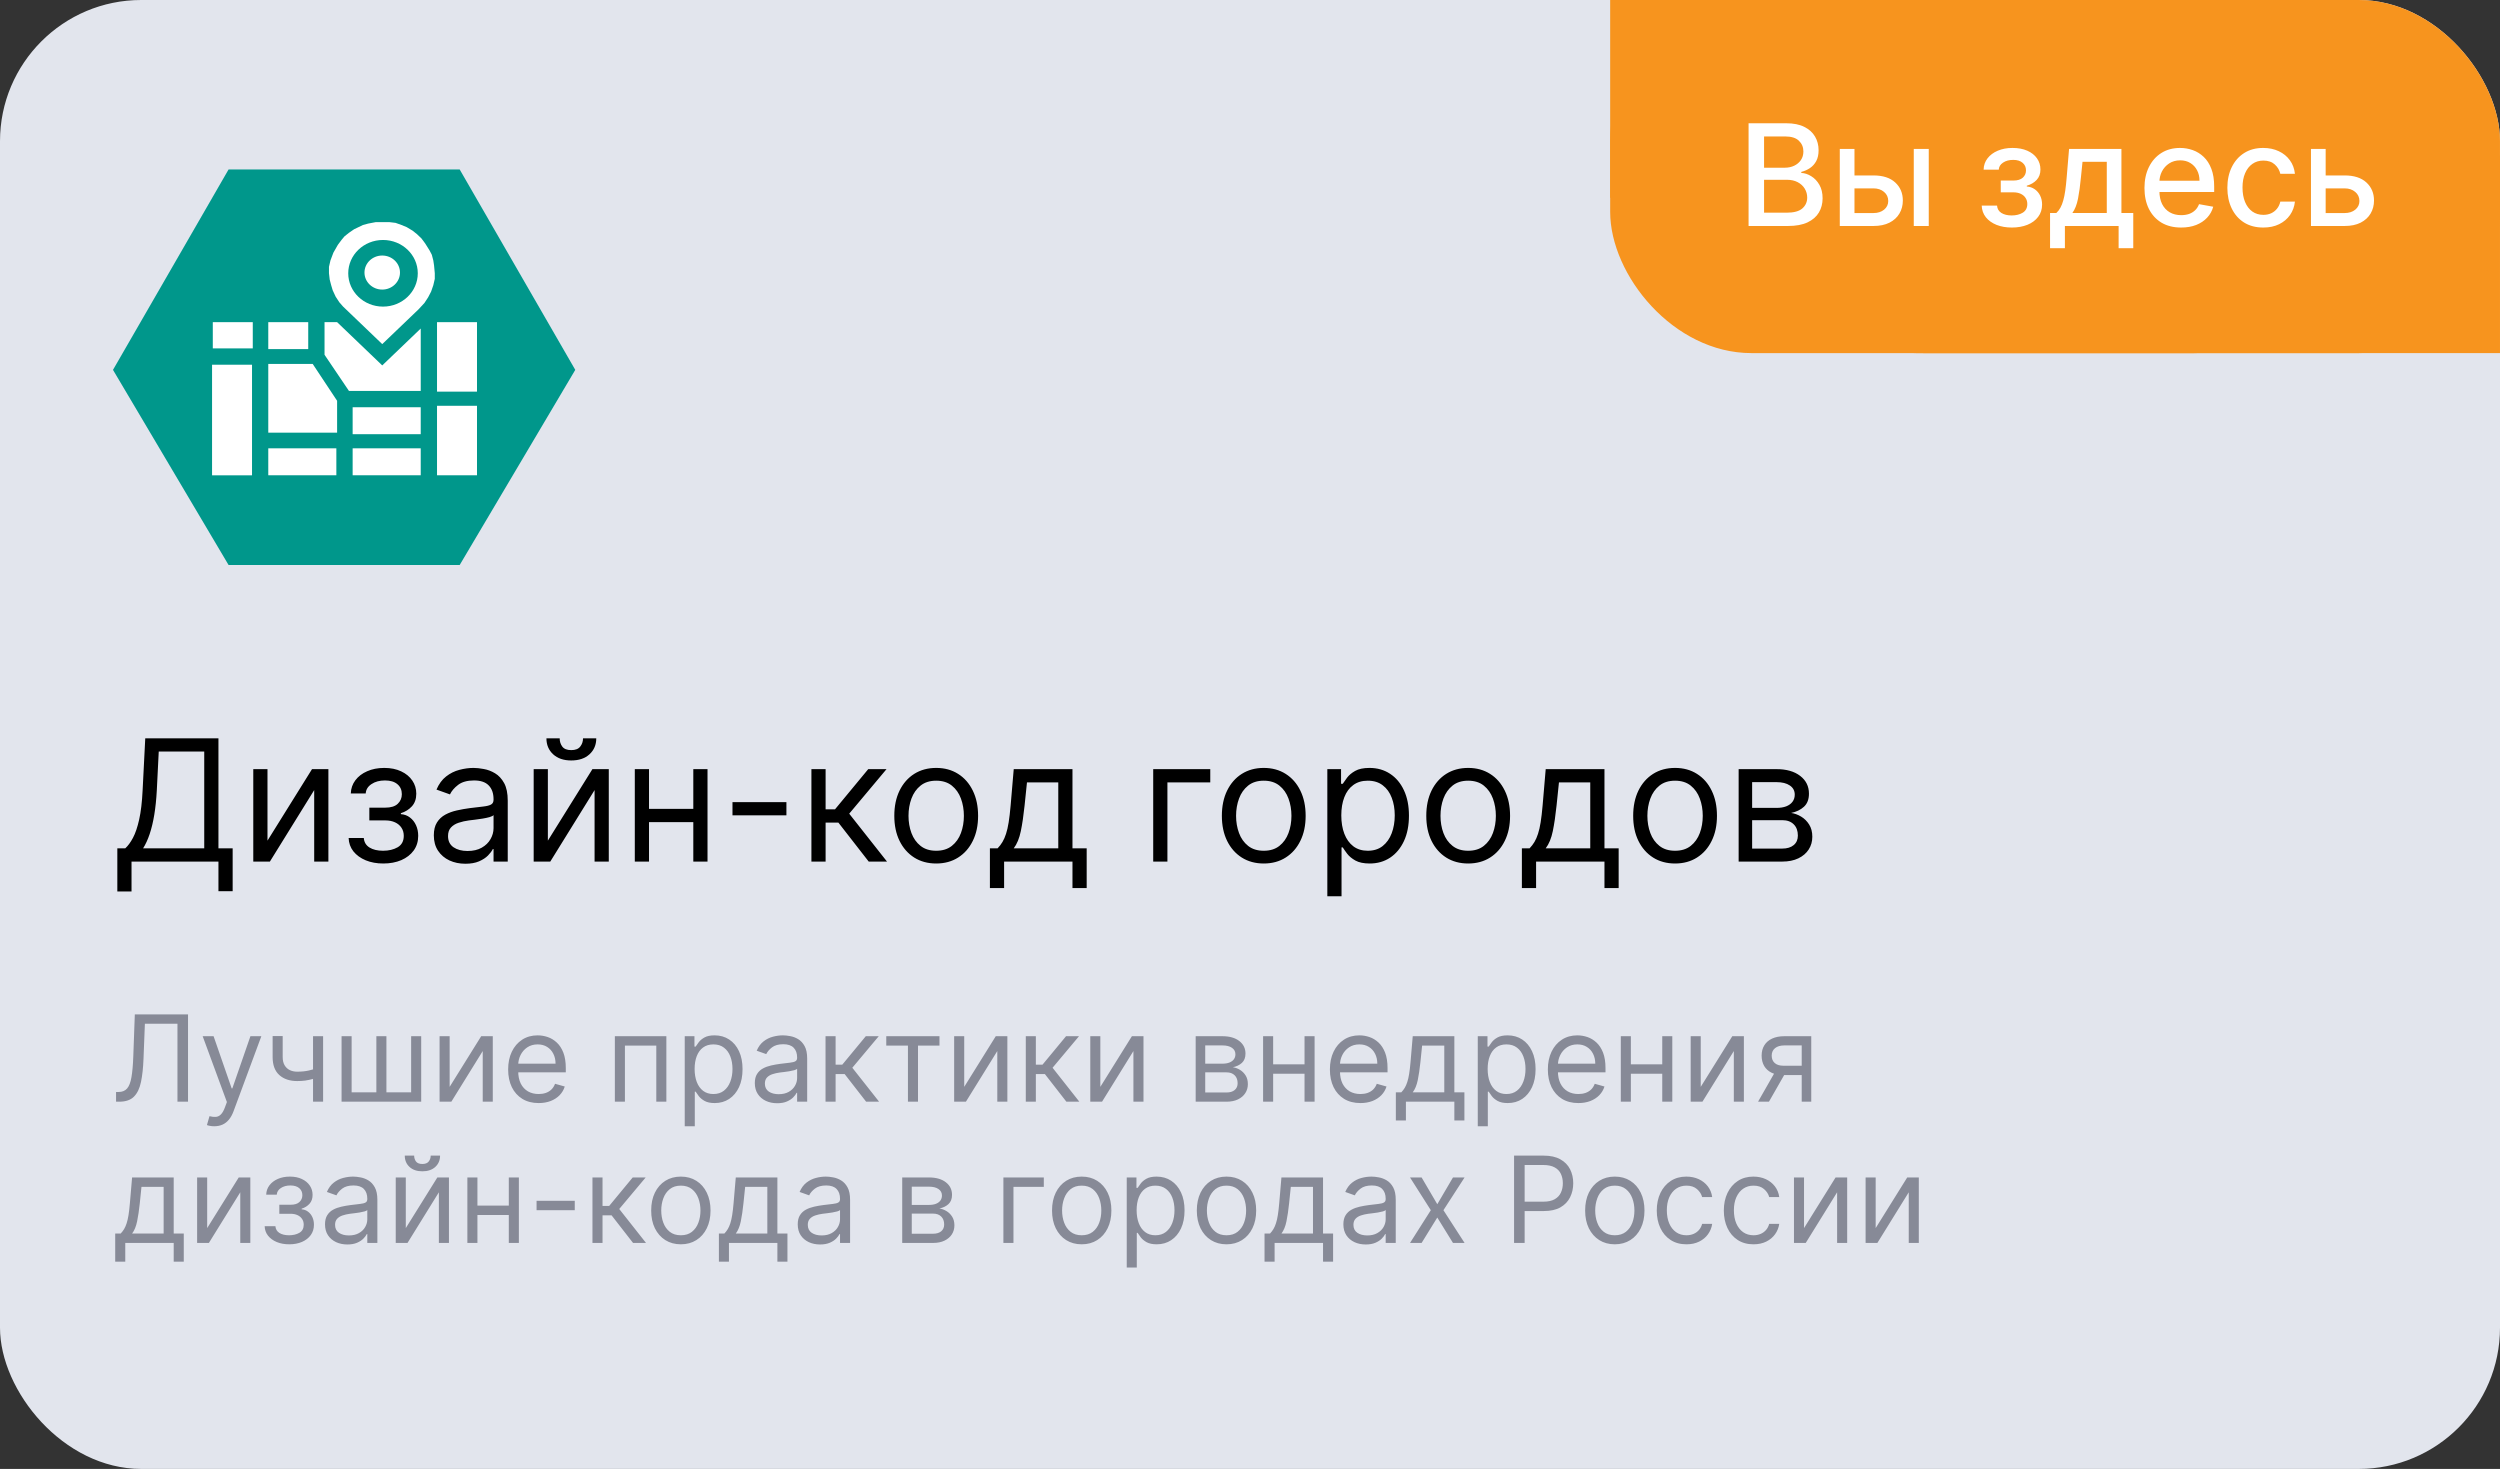 <?xml version="1.0" encoding="UTF-8"?> <svg xmlns="http://www.w3.org/2000/svg" width="177" height="104" viewBox="0 0 177 104" fill="none"><rect x="0" y="0" width="177" height="104" fill="#333333" stroke="none"/><rect width="177" height="104" rx="10" fill="#E2E5ED"></rect><rect x="114" width="51.333" height="25" rx="10" fill="#F7941E"></rect><rect x="136.166" y="11" width="40.833" height="14" fill="#F7941E"></rect><rect x="114" width="40.833" height="14" fill="#F7941E"></rect><rect x="125.666" width="51.333" height="25" rx="10" fill="#F7941E"></rect><path d="M123.799 16V8.727H126.462C126.978 8.727 127.406 8.812 127.744 8.983C128.083 9.151 128.336 9.38 128.504 9.668C128.672 9.955 128.756 10.278 128.756 10.638C128.756 10.941 128.701 11.197 128.589 11.405C128.478 11.611 128.329 11.777 128.142 11.902C127.957 12.025 127.754 12.115 127.531 12.172V12.243C127.773 12.255 128.008 12.333 128.238 12.477C128.47 12.619 128.662 12.822 128.813 13.085C128.965 13.347 129.04 13.667 129.04 14.043C129.04 14.415 128.953 14.749 128.778 15.045C128.605 15.338 128.337 15.572 127.975 15.744C127.613 15.915 127.15 16 126.587 16H123.799ZM124.896 15.059H126.48C127.006 15.059 127.382 14.957 127.609 14.754C127.837 14.55 127.95 14.296 127.95 13.99C127.95 13.76 127.892 13.55 127.776 13.358C127.66 13.166 127.495 13.014 127.279 12.9C127.066 12.786 126.813 12.729 126.519 12.729H124.896V15.059ZM124.896 11.874H126.366C126.613 11.874 126.834 11.826 127.031 11.732C127.229 11.637 127.387 11.504 127.503 11.334C127.621 11.161 127.68 10.957 127.68 10.723C127.68 10.422 127.575 10.17 127.364 9.967C127.154 9.763 126.83 9.661 126.395 9.661H124.896V11.874ZM131.056 12.421H132.64C133.307 12.421 133.821 12.586 134.181 12.918C134.541 13.249 134.721 13.676 134.721 14.2C134.721 14.54 134.64 14.847 134.479 15.119C134.318 15.392 134.083 15.607 133.772 15.766C133.462 15.922 133.085 16 132.64 16H130.257V10.546H131.297V15.084H132.64C132.945 15.084 133.196 15.005 133.392 14.846C133.589 14.685 133.687 14.48 133.687 14.232C133.687 13.969 133.589 13.755 133.392 13.589C133.196 13.421 132.945 13.337 132.64 13.337H131.056V12.421ZM135.495 16V10.546H136.556V16H135.495ZM140.305 14.558H141.391C141.406 14.781 141.506 14.952 141.693 15.073C141.883 15.194 142.128 15.254 142.428 15.254C142.734 15.254 142.994 15.189 143.21 15.059C143.425 14.926 143.533 14.722 143.533 14.445C143.533 14.279 143.491 14.134 143.408 14.011C143.328 13.886 143.213 13.789 143.064 13.72C142.917 13.652 142.743 13.617 142.542 13.617H141.654V12.783H142.542C142.843 12.783 143.067 12.714 143.217 12.577C143.366 12.439 143.44 12.268 143.44 12.062C143.44 11.839 143.36 11.661 143.199 11.526C143.04 11.388 142.819 11.32 142.535 11.32C142.246 11.32 142.006 11.385 141.814 11.515C141.622 11.643 141.522 11.809 141.512 12.012H140.44C140.447 11.707 140.539 11.439 140.717 11.21C140.897 10.977 141.138 10.798 141.441 10.67C141.746 10.54 142.093 10.474 142.482 10.474C142.886 10.474 143.237 10.54 143.533 10.67C143.829 10.8 144.057 10.98 144.218 11.21C144.381 11.439 144.463 11.703 144.463 12.001C144.463 12.302 144.373 12.548 144.193 12.74C144.016 12.93 143.784 13.066 143.497 13.148V13.205C143.708 13.22 143.895 13.283 144.058 13.397C144.222 13.511 144.349 13.661 144.442 13.848C144.534 14.035 144.58 14.247 144.58 14.484C144.58 14.818 144.488 15.106 144.303 15.35C144.121 15.594 143.868 15.782 143.543 15.915C143.221 16.045 142.853 16.11 142.439 16.11C142.036 16.11 141.675 16.047 141.356 15.922C141.039 15.794 140.786 15.614 140.599 15.382C140.415 15.15 140.317 14.876 140.305 14.558ZM145.144 17.573V15.08H145.588C145.702 14.976 145.797 14.852 145.876 14.707C145.956 14.563 146.023 14.391 146.078 14.193C146.135 13.994 146.182 13.762 146.22 13.496C146.258 13.229 146.291 12.924 146.319 12.58L146.49 10.546H150.197V15.08H151.035V17.573H149.998V16H146.195V17.573H145.144ZM146.724 15.08H149.16V11.454H147.442L147.328 12.58C147.273 13.153 147.205 13.65 147.122 14.072C147.039 14.491 146.907 14.827 146.724 15.08ZM154.424 16.11C153.887 16.11 153.424 15.995 153.036 15.766C152.65 15.534 152.351 15.208 152.141 14.789C151.932 14.368 151.828 13.874 151.828 13.308C151.828 12.749 151.932 12.257 152.141 11.831C152.351 11.405 152.645 11.072 153.021 10.833C153.4 10.594 153.843 10.474 154.349 10.474C154.657 10.474 154.955 10.525 155.244 10.627C155.533 10.729 155.792 10.889 156.022 11.107C156.252 11.324 156.433 11.607 156.565 11.955C156.698 12.301 156.764 12.721 156.764 13.216V13.592H152.428V12.797H155.724C155.724 12.518 155.667 12.27 155.553 12.055C155.44 11.837 155.28 11.665 155.074 11.54C154.87 11.414 154.631 11.352 154.357 11.352C154.058 11.352 153.798 11.425 153.575 11.572C153.355 11.716 153.185 11.905 153.064 12.14C152.946 12.372 152.886 12.624 152.886 12.896V13.518C152.886 13.882 152.95 14.193 153.078 14.448C153.208 14.704 153.389 14.899 153.621 15.034C153.853 15.167 154.125 15.233 154.435 15.233C154.636 15.233 154.819 15.204 154.985 15.148C155.151 15.088 155.294 15.001 155.415 14.885C155.536 14.769 155.628 14.626 155.692 14.455L156.697 14.636C156.616 14.932 156.472 15.191 156.263 15.414C156.058 15.634 155.798 15.806 155.486 15.929C155.176 16.05 154.822 16.11 154.424 16.11ZM160.24 16.11C159.712 16.11 159.257 15.991 158.876 15.751C158.497 15.51 158.206 15.177 158.003 14.754C157.799 14.33 157.697 13.845 157.697 13.298C157.697 12.744 157.801 12.255 158.01 11.831C158.218 11.405 158.512 11.072 158.89 10.833C159.269 10.594 159.715 10.474 160.229 10.474C160.644 10.474 161.013 10.551 161.337 10.705C161.662 10.857 161.923 11.07 162.122 11.345C162.323 11.619 162.443 11.94 162.481 12.307H161.447C161.39 12.051 161.26 11.831 161.057 11.646C160.855 11.462 160.586 11.369 160.247 11.369C159.951 11.369 159.692 11.447 159.469 11.604C159.249 11.758 159.077 11.978 158.954 12.264C158.831 12.548 158.77 12.884 158.77 13.273C158.77 13.671 158.83 14.014 158.951 14.303C159.072 14.591 159.242 14.815 159.462 14.974C159.685 15.132 159.946 15.212 160.247 15.212C160.448 15.212 160.631 15.175 160.794 15.102C160.96 15.026 161.098 14.918 161.209 14.778C161.323 14.639 161.402 14.471 161.447 14.274H162.481C162.443 14.627 162.328 14.942 162.136 15.219C161.944 15.496 161.688 15.713 161.366 15.872C161.046 16.031 160.671 16.11 160.24 16.11ZM164.415 12.421H165.999C166.667 12.421 167.18 12.586 167.54 12.918C167.9 13.249 168.08 13.676 168.08 14.2C168.08 14.54 167.999 14.847 167.838 15.119C167.677 15.392 167.442 15.607 167.132 15.766C166.822 15.922 166.444 16 165.999 16H163.616V10.546H164.657V15.084H165.999C166.304 15.084 166.555 15.005 166.752 14.846C166.948 14.685 167.047 14.48 167.047 14.232C167.047 13.969 166.948 13.755 166.752 13.589C166.555 13.421 166.304 13.337 165.999 13.337H164.415V12.421Z" fill="white"></path><path d="M8 26.187L16.182 40H32.547L40.729 26.187L32.547 12H16.182L8 26.187Z" fill="#00978B"></path><path d="M17.896 22.809H15.066V24.666H17.896V22.809Z" fill="white"></path><path d="M17.843 25.822H15.014V33.653H17.843V25.822Z" fill="white"></path><path d="M23.814 31.741H18.994V33.649H23.814V31.741Z" fill="white"></path><path d="M29.787 31.741H24.967V33.649H29.787V31.741Z" fill="white"></path><path d="M29.787 28.833H24.967V30.741H29.787V28.833Z" fill="white"></path><path d="M33.771 22.809H30.941V27.728H33.771V22.809Z" fill="white"></path><path d="M33.771 28.73H30.941V33.65H33.771V28.73Z" fill="white"></path><path d="M21.823 22.809H18.994V24.716H21.823V22.809Z" fill="white"></path><path d="M18.994 25.765V30.635H23.867V28.376L22.138 25.765H18.994Z" fill="white"></path><path d="M27.063 25.871L23.867 22.809H22.977V25.118L24.706 27.678H29.788V23.26L27.063 25.871Z" fill="white"></path><path d="M24.287 21.702L27.063 24.363L29.631 21.903L30.05 21.451L30.312 21.05L30.521 20.648L30.678 20.196L30.783 19.744V19.343L30.731 18.791L30.678 18.439L30.573 18.038L30.416 17.736L30.102 17.235L29.84 16.883L29.526 16.582L29.211 16.331L28.792 16.08L28.425 15.929L28.006 15.779L27.587 15.729H27.063H26.592L26.068 15.829L25.701 15.929L25.072 16.23L24.706 16.482L24.391 16.733L24.182 16.983L23.92 17.335L23.605 17.887L23.396 18.439L23.291 18.891V19.343L23.343 19.795L23.448 20.196L23.553 20.548L23.762 21L24.024 21.401L24.287 21.702Z" fill="white"></path><ellipse cx="27.117" cy="19.349" rx="2.462" ry="2.359" fill="#00978B"></ellipse><ellipse cx="27.062" cy="19.297" rx="1.257" ry="1.205" fill="white"></ellipse><path d="M8.307 63.114V60.062H8.869C9.062 59.886 9.244 59.638 9.415 59.317C9.588 58.993 9.734 58.561 9.854 58.021C9.976 57.479 10.057 56.79 10.097 55.955L10.284 52.273H15.466V60.062H16.472V63.097H15.466V61H9.312V63.114H8.307ZM10.131 60.062H14.46V53.21H11.239L11.102 55.955C11.068 56.591 11.008 57.168 10.923 57.685C10.838 58.199 10.729 58.655 10.595 59.053C10.462 59.447 10.307 59.784 10.131 60.062ZM18.938 59.517L22.091 54.455H23.25V61H22.245V55.938L19.108 61H17.932V54.455H18.938V59.517ZM24.683 59.33H25.757C25.78 59.625 25.913 59.849 26.158 60.003C26.405 60.156 26.726 60.233 27.121 60.233C27.524 60.233 27.869 60.151 28.156 59.986C28.443 59.818 28.587 59.548 28.587 59.176C28.587 58.957 28.533 58.767 28.425 58.605C28.317 58.44 28.165 58.312 27.969 58.222C27.773 58.131 27.541 58.085 27.274 58.085H26.149V57.182H27.274C27.675 57.182 27.97 57.091 28.16 56.909C28.354 56.727 28.45 56.5 28.45 56.227C28.45 55.935 28.347 55.7 28.139 55.524C27.932 55.345 27.638 55.256 27.257 55.256C26.874 55.256 26.554 55.342 26.298 55.516C26.043 55.686 25.908 55.906 25.893 56.176H24.837C24.848 55.824 24.956 55.513 25.16 55.243C25.365 54.97 25.643 54.757 25.996 54.604C26.348 54.447 26.751 54.369 27.206 54.369C27.666 54.369 28.065 54.45 28.403 54.612C28.744 54.771 29.007 54.989 29.192 55.264C29.379 55.537 29.473 55.847 29.473 56.193C29.473 56.562 29.369 56.861 29.162 57.088C28.954 57.315 28.695 57.477 28.382 57.574V57.642C28.629 57.659 28.844 57.739 29.026 57.881C29.21 58.02 29.354 58.203 29.456 58.43C29.558 58.655 29.609 58.903 29.609 59.176C29.609 59.574 29.503 59.92 29.29 60.216C29.077 60.508 28.784 60.736 28.412 60.898C28.04 61.057 27.615 61.136 27.138 61.136C26.675 61.136 26.26 61.061 25.893 60.91C25.527 60.757 25.236 60.545 25.02 60.276C24.807 60.003 24.695 59.688 24.683 59.33ZM32.948 61.153C32.533 61.153 32.157 61.075 31.819 60.919C31.481 60.76 31.212 60.531 31.014 60.233C30.815 59.932 30.715 59.568 30.715 59.142C30.715 58.767 30.789 58.463 30.937 58.23C31.084 57.994 31.282 57.81 31.529 57.676C31.776 57.543 32.049 57.443 32.347 57.378C32.648 57.31 32.951 57.256 33.255 57.216C33.653 57.165 33.975 57.126 34.222 57.101C34.472 57.072 34.654 57.026 34.768 56.96C34.884 56.895 34.943 56.781 34.943 56.619V56.585C34.943 56.165 34.827 55.838 34.597 55.605C34.37 55.372 34.025 55.256 33.562 55.256C33.082 55.256 32.705 55.361 32.432 55.571C32.16 55.781 31.968 56.006 31.857 56.244L30.903 55.903C31.073 55.506 31.3 55.196 31.584 54.974C31.871 54.75 32.184 54.594 32.522 54.506C32.863 54.415 33.198 54.369 33.528 54.369C33.738 54.369 33.979 54.395 34.252 54.446C34.528 54.494 34.793 54.595 35.049 54.749C35.307 54.902 35.522 55.133 35.693 55.443C35.863 55.753 35.948 56.168 35.948 56.688V61H34.943V60.114H34.891C34.823 60.256 34.709 60.408 34.55 60.57C34.391 60.731 34.18 60.869 33.916 60.983C33.651 61.097 33.329 61.153 32.948 61.153ZM33.102 60.25C33.499 60.25 33.834 60.172 34.107 60.016C34.383 59.859 34.59 59.658 34.729 59.41C34.871 59.163 34.943 58.903 34.943 58.631V57.71C34.9 57.761 34.806 57.808 34.661 57.851C34.519 57.891 34.354 57.926 34.167 57.957C33.982 57.986 33.802 58.011 33.626 58.034C33.452 58.054 33.312 58.071 33.204 58.085C32.943 58.119 32.698 58.175 32.471 58.251C32.246 58.325 32.065 58.438 31.925 58.588C31.789 58.736 31.721 58.938 31.721 59.193C31.721 59.543 31.85 59.807 32.109 59.986C32.37 60.162 32.701 60.25 33.102 60.25ZM38.789 59.517L41.943 54.455H43.102V61H42.096V55.938L38.96 61H37.784V54.455H38.789V59.517ZM41.278 52.273H42.216C42.216 52.733 42.056 53.109 41.738 53.402C41.42 53.695 40.988 53.841 40.443 53.841C39.906 53.841 39.478 53.695 39.16 53.402C38.845 53.109 38.687 52.733 38.687 52.273H39.625C39.625 52.494 39.686 52.689 39.808 52.856C39.933 53.024 40.145 53.108 40.443 53.108C40.741 53.108 40.954 53.024 41.082 52.856C41.213 52.689 41.278 52.494 41.278 52.273ZM49.325 57.267V58.205H45.711V57.267H49.325ZM45.95 54.455V61H44.944V54.455H45.95ZM50.092 54.455V61H49.086V54.455H50.092ZM55.678 56.79V57.727H51.86V56.79H55.678ZM57.448 61V54.455H58.453V57.301H59.118L61.471 54.455H62.766L60.124 57.608L62.8 61H61.505L59.357 58.239H58.453V61H57.448ZM66.283 61.136C65.692 61.136 65.173 60.996 64.727 60.715C64.284 60.433 63.938 60.04 63.688 59.534C63.44 59.028 63.317 58.438 63.317 57.761C63.317 57.08 63.44 56.484 63.688 55.976C63.938 55.467 64.284 55.072 64.727 54.791C65.173 54.51 65.692 54.369 66.283 54.369C66.874 54.369 67.391 54.51 67.834 54.791C68.28 55.072 68.626 55.467 68.874 55.976C69.124 56.484 69.249 57.08 69.249 57.761C69.249 58.438 69.124 59.028 68.874 59.534C68.626 60.04 68.28 60.433 67.834 60.715C67.391 60.996 66.874 61.136 66.283 61.136ZM66.283 60.233C66.731 60.233 67.101 60.118 67.391 59.888C67.68 59.658 67.895 59.355 68.034 58.98C68.173 58.605 68.243 58.199 68.243 57.761C68.243 57.324 68.173 56.916 68.034 56.538C67.895 56.16 67.68 55.855 67.391 55.622C67.101 55.389 66.731 55.273 66.283 55.273C65.834 55.273 65.465 55.389 65.175 55.622C64.885 55.855 64.671 56.16 64.531 56.538C64.392 56.916 64.322 57.324 64.322 57.761C64.322 58.199 64.392 58.605 64.531 58.98C64.671 59.355 64.885 59.658 65.175 59.888C65.465 60.118 65.834 60.233 66.283 60.233ZM70.085 62.875V60.062H70.63C70.764 59.923 70.879 59.773 70.975 59.611C71.072 59.449 71.156 59.257 71.227 59.035C71.301 58.811 71.363 58.538 71.414 58.217C71.466 57.894 71.511 57.503 71.551 57.045L71.772 54.455H75.931V60.062H76.937V62.875H75.931V61H71.091V62.875H70.085ZM71.772 60.062H74.926V55.392H72.71L72.539 57.045C72.468 57.73 72.38 58.328 72.275 58.84C72.17 59.351 72.002 59.758 71.772 60.062ZM85.687 54.455V55.392H82.653V61H81.647V54.455H85.687ZM89.474 61.136C88.883 61.136 88.365 60.996 87.919 60.715C87.475 60.433 87.129 60.04 86.879 59.534C86.632 59.028 86.508 58.438 86.508 57.761C86.508 57.08 86.632 56.484 86.879 55.976C87.129 55.467 87.475 55.072 87.919 54.791C88.365 54.51 88.883 54.369 89.474 54.369C90.065 54.369 90.582 54.51 91.025 54.791C91.471 55.072 91.818 55.467 92.065 55.976C92.315 56.484 92.44 57.08 92.44 57.761C92.44 58.438 92.315 59.028 92.065 59.534C91.818 60.04 91.471 60.433 91.025 60.715C90.582 60.996 90.065 61.136 89.474 61.136ZM89.474 60.233C89.923 60.233 90.292 60.118 90.582 59.888C90.872 59.658 91.086 59.355 91.225 58.98C91.365 58.605 91.434 58.199 91.434 57.761C91.434 57.324 91.365 56.916 91.225 56.538C91.086 56.16 90.872 55.855 90.582 55.622C90.292 55.389 89.923 55.273 89.474 55.273C89.025 55.273 88.656 55.389 88.366 55.622C88.076 55.855 87.862 56.16 87.723 56.538C87.584 56.916 87.514 57.324 87.514 57.761C87.514 58.199 87.584 58.605 87.723 58.98C87.862 59.355 88.076 59.658 88.366 59.888C88.656 60.118 89.025 60.233 89.474 60.233ZM93.975 63.455V54.455H94.947V55.494H95.066C95.14 55.381 95.242 55.236 95.373 55.06C95.506 54.881 95.697 54.722 95.944 54.582C96.194 54.44 96.532 54.369 96.958 54.369C97.509 54.369 97.995 54.507 98.415 54.783C98.836 55.058 99.164 55.449 99.4 55.955C99.636 56.46 99.754 57.057 99.754 57.744C99.754 58.438 99.636 59.038 99.4 59.547C99.164 60.053 98.837 60.445 98.42 60.723C98.002 60.999 97.521 61.136 96.975 61.136C96.555 61.136 96.218 61.067 95.965 60.928C95.712 60.785 95.518 60.625 95.381 60.446C95.245 60.264 95.14 60.114 95.066 59.994H94.981V63.455H93.975ZM94.964 57.727C94.964 58.222 95.036 58.658 95.181 59.035C95.326 59.41 95.538 59.705 95.816 59.918C96.094 60.128 96.435 60.233 96.839 60.233C97.259 60.233 97.61 60.122 97.891 59.901C98.175 59.676 98.388 59.375 98.531 58.997C98.675 58.617 98.748 58.193 98.748 57.727C98.748 57.267 98.677 56.852 98.535 56.483C98.396 56.111 98.184 55.817 97.9 55.601C97.619 55.382 97.265 55.273 96.839 55.273C96.43 55.273 96.086 55.376 95.808 55.584C95.529 55.788 95.319 56.075 95.177 56.445C95.035 56.811 94.964 57.239 94.964 57.727ZM103.947 61.136C103.356 61.136 102.837 60.996 102.391 60.715C101.948 60.433 101.602 60.04 101.352 59.534C101.104 59.028 100.981 58.438 100.981 57.761C100.981 57.08 101.104 56.484 101.352 55.976C101.602 55.467 101.948 55.072 102.391 54.791C102.837 54.51 103.356 54.369 103.947 54.369C104.538 54.369 105.055 54.51 105.498 54.791C105.944 55.072 106.29 55.467 106.538 55.976C106.788 56.484 106.913 57.08 106.913 57.761C106.913 58.438 106.788 59.028 106.538 59.534C106.29 60.04 105.944 60.433 105.498 60.715C105.055 60.996 104.538 61.136 103.947 61.136ZM103.947 60.233C104.396 60.233 104.765 60.118 105.055 59.888C105.344 59.658 105.559 59.355 105.698 58.98C105.837 58.605 105.907 58.199 105.907 57.761C105.907 57.324 105.837 56.916 105.698 56.538C105.559 56.16 105.344 55.855 105.055 55.622C104.765 55.389 104.396 55.273 103.947 55.273C103.498 55.273 103.129 55.389 102.839 55.622C102.549 55.855 102.335 56.16 102.195 56.538C102.056 56.916 101.987 57.324 101.987 57.761C101.987 58.199 102.056 58.605 102.195 58.98C102.335 59.355 102.549 59.658 102.839 59.888C103.129 60.118 103.498 60.233 103.947 60.233ZM107.749 62.875V60.062H108.294C108.428 59.923 108.543 59.773 108.64 59.611C108.736 59.449 108.82 59.257 108.891 59.035C108.965 58.811 109.027 58.538 109.078 58.217C109.13 57.894 109.175 57.503 109.215 57.045L109.436 54.455H113.596V60.062H114.601V62.875H113.596V61H108.755V62.875H107.749ZM109.436 60.062H112.59V55.392H110.374L110.203 57.045C110.132 57.73 110.044 58.328 109.939 58.84C109.834 59.351 109.667 59.758 109.436 60.062ZM118.595 61.136C118.004 61.136 117.486 60.996 117.04 60.715C116.597 60.433 116.25 60.04 116 59.534C115.753 59.028 115.629 58.438 115.629 57.761C115.629 57.08 115.753 56.484 116 55.976C116.25 55.467 116.597 55.072 117.04 54.791C117.486 54.51 118.004 54.369 118.595 54.369C119.186 54.369 119.703 54.51 120.146 54.791C120.592 55.072 120.939 55.467 121.186 55.976C121.436 56.484 121.561 57.08 121.561 57.761C121.561 58.438 121.436 59.028 121.186 59.534C120.939 60.04 120.592 60.433 120.146 60.715C119.703 60.996 119.186 61.136 118.595 61.136ZM118.595 60.233C119.044 60.233 119.413 60.118 119.703 59.888C119.993 59.658 120.207 59.355 120.347 58.98C120.486 58.605 120.555 58.199 120.555 57.761C120.555 57.324 120.486 56.916 120.347 56.538C120.207 56.16 119.993 55.855 119.703 55.622C119.413 55.389 119.044 55.273 118.595 55.273C118.146 55.273 117.777 55.389 117.487 55.622C117.197 55.855 116.983 56.16 116.844 56.538C116.705 56.916 116.635 57.324 116.635 57.761C116.635 58.199 116.705 58.605 116.844 58.98C116.983 59.355 117.197 59.658 117.487 59.888C117.777 60.118 118.146 60.233 118.595 60.233ZM123.096 61V54.455H125.772C126.477 54.455 127.037 54.614 127.451 54.932C127.866 55.25 128.074 55.67 128.074 56.193C128.074 56.591 127.956 56.899 127.72 57.118C127.484 57.334 127.181 57.48 126.812 57.557C127.054 57.591 127.288 57.676 127.515 57.812C127.745 57.949 127.936 58.136 128.086 58.375C128.237 58.611 128.312 58.901 128.312 59.244C128.312 59.58 128.227 59.879 128.056 60.144C127.886 60.408 127.642 60.617 127.324 60.77C127.005 60.923 126.625 61 126.181 61H123.096ZM124.051 60.08H126.181C126.528 60.08 126.799 59.997 126.995 59.832C127.191 59.668 127.289 59.443 127.289 59.159C127.289 58.821 127.191 58.555 126.995 58.362C126.799 58.166 126.528 58.068 126.181 58.068H124.051V60.08ZM124.051 57.199H125.772C126.042 57.199 126.274 57.162 126.467 57.088C126.66 57.011 126.808 56.903 126.91 56.764C127.015 56.622 127.068 56.455 127.068 56.261C127.068 55.986 126.953 55.77 126.723 55.614C126.493 55.455 126.176 55.375 125.772 55.375H124.051V57.199Z" fill="black"></path><path d="M8.217 78V77.312H8.398C8.656 77.312 8.856 77.229 8.999 77.064C9.142 76.899 9.245 76.633 9.307 76.264C9.371 75.896 9.415 75.408 9.437 74.8L9.545 71.818H13.312V78H12.564V72.482H10.258L10.161 74.945C10.137 75.593 10.078 76.145 9.983 76.599C9.889 77.054 9.723 77.401 9.485 77.641C9.248 77.88 8.902 78 8.447 78H8.217ZM15.17 79.739C15.05 79.739 14.942 79.729 14.847 79.709C14.753 79.69 14.687 79.672 14.651 79.654L14.832 79.026C15.005 79.07 15.158 79.087 15.291 79.075C15.424 79.062 15.542 79.003 15.644 78.897C15.749 78.792 15.845 78.622 15.931 78.386L16.064 78.024L14.349 73.364H15.122L16.402 77.058H16.45L17.73 73.364H18.503L16.535 78.676C16.446 78.916 16.337 79.114 16.206 79.271C16.075 79.43 15.923 79.547 15.75 79.624C15.579 79.7 15.386 79.739 15.17 79.739ZM22.876 73.364V78H22.163V73.364H22.876ZM22.598 75.573V76.237C22.437 76.298 22.277 76.351 22.118 76.397C21.959 76.442 21.792 76.477 21.617 76.503C21.442 76.527 21.25 76.539 21.041 76.539C20.515 76.539 20.094 76.397 19.776 76.114C19.46 75.83 19.302 75.404 19.302 74.837V73.352H20.014V74.837C20.014 75.074 20.059 75.269 20.15 75.422C20.241 75.575 20.363 75.689 20.518 75.763C20.673 75.838 20.847 75.875 21.041 75.875C21.342 75.875 21.615 75.848 21.858 75.793C22.104 75.737 22.351 75.664 22.598 75.573ZM24.183 73.364H24.895V77.336H26.646V73.364H27.358V77.336H29.109V73.364H29.821V78H24.183V73.364ZM31.835 76.95L34.068 73.364H34.889V78H34.177V74.414L31.955 78H31.122V73.364H31.835V76.95ZM38.138 78.097C37.691 78.097 37.306 77.998 36.982 77.801C36.66 77.602 36.411 77.324 36.236 76.968C36.063 76.609 35.977 76.193 35.977 75.718C35.977 75.243 36.063 74.825 36.236 74.462C36.411 74.098 36.655 73.814 36.967 73.611C37.281 73.406 37.647 73.303 38.065 73.303C38.307 73.303 38.545 73.344 38.781 73.424C39.016 73.504 39.231 73.635 39.424 73.816C39.617 73.996 39.771 74.233 39.886 74.529C40 74.825 40.058 75.189 40.058 75.621V75.923H36.484V75.308H39.333C39.333 75.046 39.281 74.812 39.176 74.607C39.074 74.402 38.927 74.24 38.736 74.121C38.546 74.002 38.323 73.943 38.065 73.943C37.782 73.943 37.536 74.014 37.329 74.154C37.124 74.293 36.966 74.474 36.855 74.698C36.744 74.921 36.689 75.161 36.689 75.416V75.827C36.689 76.177 36.749 76.474 36.87 76.717C36.993 76.959 37.163 77.143 37.38 77.269C37.598 77.394 37.85 77.457 38.138 77.457C38.325 77.457 38.494 77.43 38.645 77.378C38.798 77.324 38.93 77.243 39.04 77.137C39.151 77.028 39.237 76.893 39.297 76.732L39.985 76.925C39.913 77.159 39.791 77.364 39.62 77.541C39.449 77.716 39.238 77.853 38.986 77.952C38.734 78.048 38.452 78.097 38.138 78.097ZM43.532 78V73.364H47.178V78H46.466V74.028H44.244V78H43.532ZM48.479 79.739V73.364H49.167V74.1H49.252C49.304 74.02 49.377 73.917 49.469 73.792C49.564 73.665 49.699 73.553 49.874 73.454C50.051 73.354 50.29 73.303 50.592 73.303C50.983 73.303 51.327 73.401 51.624 73.596C51.922 73.791 52.155 74.068 52.322 74.426C52.489 74.784 52.572 75.207 52.572 75.694C52.572 76.185 52.489 76.611 52.322 76.971C52.155 77.329 51.923 77.607 51.627 77.804C51.332 77.999 50.99 78.097 50.604 78.097C50.306 78.097 50.068 78.047 49.889 77.949C49.71 77.848 49.572 77.734 49.475 77.608C49.379 77.479 49.304 77.372 49.252 77.288H49.191V79.739H48.479ZM49.179 75.682C49.179 76.032 49.231 76.341 49.333 76.609C49.436 76.874 49.586 77.082 49.783 77.233C49.98 77.382 50.222 77.457 50.508 77.457C50.805 77.457 51.054 77.378 51.253 77.221C51.454 77.062 51.605 76.849 51.706 76.581C51.809 76.312 51.86 76.012 51.86 75.682C51.86 75.356 51.809 75.062 51.709 74.8C51.61 74.537 51.46 74.329 51.259 74.176C51.06 74.021 50.809 73.943 50.508 73.943C50.218 73.943 49.974 74.017 49.777 74.163C49.58 74.308 49.431 74.512 49.33 74.773C49.23 75.033 49.179 75.336 49.179 75.682ZM55.023 78.109C54.729 78.109 54.463 78.053 54.223 77.943C53.984 77.83 53.794 77.668 53.653 77.457C53.512 77.243 53.441 76.986 53.441 76.684C53.441 76.418 53.494 76.203 53.599 76.038C53.703 75.871 53.843 75.74 54.018 75.646C54.193 75.551 54.386 75.481 54.598 75.434C54.811 75.386 55.025 75.348 55.24 75.32C55.522 75.283 55.751 75.256 55.926 75.238C56.103 75.218 56.232 75.185 56.312 75.138C56.395 75.092 56.436 75.012 56.436 74.897V74.873C56.436 74.575 56.354 74.344 56.191 74.179C56.03 74.014 55.786 73.931 55.458 73.931C55.118 73.931 54.851 74.006 54.658 74.154C54.465 74.303 54.329 74.462 54.25 74.631L53.574 74.39C53.695 74.108 53.856 73.889 54.057 73.732C54.261 73.573 54.482 73.462 54.721 73.4C54.963 73.335 55.2 73.303 55.434 73.303C55.583 73.303 55.754 73.321 55.947 73.358C56.142 73.392 56.33 73.463 56.511 73.572C56.694 73.681 56.846 73.845 56.967 74.064C57.088 74.283 57.148 74.577 57.148 74.945V78H56.436V77.372H56.4C56.351 77.473 56.271 77.58 56.158 77.695C56.045 77.81 55.895 77.907 55.708 77.988C55.521 78.068 55.293 78.109 55.023 78.109ZM55.132 77.469C55.414 77.469 55.651 77.413 55.844 77.303C56.039 77.192 56.186 77.049 56.285 76.874C56.386 76.699 56.436 76.515 56.436 76.322V75.67C56.406 75.706 56.339 75.739 56.237 75.769C56.136 75.797 56.019 75.823 55.886 75.845C55.756 75.865 55.628 75.883 55.503 75.899C55.38 75.913 55.281 75.925 55.204 75.935C55.019 75.96 54.846 75.999 54.685 76.053C54.526 76.105 54.397 76.185 54.299 76.291C54.202 76.396 54.154 76.539 54.154 76.72C54.154 76.968 54.245 77.155 54.428 77.282C54.614 77.406 54.848 77.469 55.132 77.469ZM58.448 78V73.364H59.161V75.38H59.632L61.298 73.364H62.215L60.344 75.597L62.24 78H61.322L59.801 76.044H59.161V78H58.448ZM62.748 74.028V73.364H66.515V74.028H64.994V78H64.282V74.028H62.748ZM68.267 76.95L70.5 73.364H71.321V78H70.609V74.414L68.387 78H67.554V73.364H68.267V76.95ZM72.626 78V73.364H73.338V75.38H73.809L75.475 73.364H76.393L74.522 75.597L76.417 78H75.5L73.978 76.044H73.338V78H72.626ZM77.904 76.95L80.138 73.364H80.959V78H80.246V74.414L78.025 78H77.192V73.364H77.904V76.95ZM84.654 78V73.364H86.549C87.049 73.364 87.445 73.476 87.739 73.702C88.033 73.927 88.18 74.225 88.18 74.595C88.18 74.877 88.096 75.095 87.929 75.25C87.762 75.403 87.548 75.507 87.286 75.561C87.457 75.585 87.623 75.646 87.784 75.742C87.947 75.839 88.082 75.972 88.189 76.141C88.295 76.308 88.349 76.513 88.349 76.756C88.349 76.994 88.288 77.206 88.167 77.393C88.047 77.58 87.874 77.728 87.648 77.837C87.423 77.946 87.153 78 86.839 78H84.654ZM85.33 77.348H86.839C87.085 77.348 87.277 77.29 87.416 77.173C87.555 77.056 87.624 76.897 87.624 76.696C87.624 76.457 87.555 76.268 87.416 76.132C87.277 75.993 87.085 75.923 86.839 75.923H85.33V77.348ZM85.33 75.308H86.549C86.741 75.308 86.905 75.281 87.041 75.229C87.178 75.175 87.283 75.098 87.356 75C87.43 74.899 87.467 74.78 87.467 74.644C87.467 74.448 87.386 74.295 87.223 74.185C87.06 74.072 86.835 74.016 86.549 74.016H85.33V75.308ZM92.53 75.356V76.02H89.97V75.356H92.53ZM90.139 73.364V78H89.427V73.364H90.139ZM93.073 73.364V78H92.361V73.364H93.073ZM96.318 78.097C95.871 78.097 95.486 77.998 95.162 77.801C94.84 77.602 94.591 77.324 94.416 76.968C94.243 76.609 94.157 76.193 94.157 75.718C94.157 75.243 94.243 74.825 94.416 74.462C94.591 74.098 94.835 73.814 95.147 73.611C95.461 73.406 95.827 73.303 96.246 73.303C96.487 73.303 96.725 73.344 96.961 73.424C97.196 73.504 97.411 73.635 97.604 73.816C97.797 73.996 97.951 74.233 98.066 74.529C98.18 74.825 98.238 75.189 98.238 75.621V75.923H94.664V75.308H97.513C97.513 75.046 97.461 74.812 97.356 74.607C97.254 74.402 97.107 74.24 96.916 74.121C96.727 74.002 96.503 73.943 96.246 73.943C95.962 73.943 95.716 74.014 95.509 74.154C95.304 74.293 95.146 74.474 95.035 74.698C94.924 74.921 94.869 75.161 94.869 75.416V75.827C94.869 76.177 94.93 76.474 95.05 76.717C95.173 76.959 95.343 77.143 95.56 77.269C95.778 77.394 96.03 77.457 96.318 77.457C96.505 77.457 96.674 77.43 96.825 77.378C96.978 77.324 97.11 77.243 97.221 77.137C97.331 77.028 97.417 76.893 97.477 76.732L98.165 76.925C98.093 77.159 97.971 77.364 97.8 77.541C97.629 77.716 97.418 77.853 97.166 77.952C96.915 78.048 96.632 78.097 96.318 78.097ZM98.826 79.328V77.336H99.213C99.307 77.237 99.389 77.131 99.457 77.016C99.526 76.901 99.585 76.765 99.635 76.609C99.688 76.45 99.732 76.256 99.768 76.029C99.804 75.799 99.837 75.523 99.865 75.199L100.022 73.364H102.968V77.336H103.68V79.328H102.968V78H99.539V79.328H98.826ZM100.022 77.336H102.255V74.028H100.686L100.565 75.199C100.515 75.684 100.452 76.107 100.378 76.47C100.303 76.832 100.185 77.121 100.022 77.336ZM104.626 79.739V73.364H105.314V74.1H105.398C105.451 74.02 105.523 73.917 105.616 73.792C105.71 73.665 105.845 73.553 106.02 73.454C106.197 73.354 106.437 73.303 106.739 73.303C107.129 73.303 107.473 73.401 107.771 73.596C108.069 73.791 108.301 74.068 108.468 74.426C108.635 74.784 108.719 75.207 108.719 75.694C108.719 76.185 108.635 76.611 108.468 76.971C108.301 77.329 108.07 77.607 107.774 77.804C107.478 77.999 107.137 78.097 106.751 78.097C106.453 78.097 106.214 78.047 106.035 77.949C105.856 77.848 105.718 77.734 105.622 77.608C105.525 77.479 105.451 77.372 105.398 77.288H105.338V79.739H104.626ZM105.326 75.682C105.326 76.032 105.377 76.341 105.48 76.609C105.582 76.874 105.732 77.082 105.93 77.233C106.127 77.382 106.368 77.457 106.654 77.457C106.952 77.457 107.2 77.378 107.4 77.221C107.601 77.062 107.752 76.849 107.852 76.581C107.955 76.312 108.006 76.012 108.006 75.682C108.006 75.356 107.956 75.062 107.855 74.8C107.757 74.537 107.607 74.329 107.406 74.176C107.206 74.021 106.956 73.943 106.654 73.943C106.364 73.943 106.121 74.017 105.924 74.163C105.726 74.308 105.577 74.512 105.477 74.773C105.376 75.033 105.326 75.336 105.326 75.682ZM111.749 78.097C111.302 78.097 110.917 77.998 110.593 77.801C110.271 77.602 110.023 77.324 109.848 76.968C109.675 76.609 109.588 76.193 109.588 75.718C109.588 75.243 109.675 74.825 109.848 74.462C110.023 74.098 110.266 73.814 110.578 73.611C110.892 73.406 111.258 73.303 111.677 73.303C111.918 73.303 112.157 73.344 112.392 73.424C112.628 73.504 112.842 73.635 113.035 73.816C113.228 73.996 113.382 74.233 113.497 74.529C113.612 74.825 113.669 75.189 113.669 75.621V75.923H110.095V75.308H112.945C112.945 75.046 112.892 74.812 112.788 74.607C112.685 74.402 112.538 74.24 112.347 74.121C112.158 74.002 111.934 73.943 111.677 73.943C111.393 73.943 111.148 74.014 110.94 74.154C110.735 74.293 110.577 74.474 110.466 74.698C110.356 74.921 110.3 75.161 110.3 75.416V75.827C110.3 76.177 110.361 76.474 110.481 76.717C110.604 76.959 110.774 77.143 110.992 77.269C111.209 77.394 111.461 77.457 111.749 77.457C111.936 77.457 112.105 77.43 112.256 77.378C112.409 77.324 112.541 77.243 112.652 77.137C112.762 77.028 112.848 76.893 112.908 76.732L113.597 76.925C113.524 77.159 113.402 77.364 113.231 77.541C113.06 77.716 112.849 77.853 112.597 77.952C112.346 78.048 112.063 78.097 111.749 78.097ZM117.856 75.356V76.02H115.296V75.356H117.856ZM115.465 73.364V78H114.753V73.364H115.465ZM118.399 73.364V78H117.687V73.364H118.399ZM120.412 76.95L122.646 73.364H123.467V78H122.755V74.414L120.533 78H119.7V73.364H120.412V76.95ZM127.561 78V74.016H126.329C126.051 74.016 125.833 74.08 125.674 74.209C125.515 74.338 125.436 74.515 125.436 74.74C125.436 74.961 125.507 75.135 125.65 75.262C125.795 75.389 125.993 75.452 126.245 75.452H127.742V76.117H126.245C125.931 76.117 125.66 76.061 125.433 75.951C125.205 75.84 125.03 75.682 124.907 75.477C124.785 75.269 124.723 75.024 124.723 74.74C124.723 74.454 124.788 74.209 124.917 74.004C125.045 73.798 125.229 73.64 125.469 73.53C125.71 73.419 125.997 73.364 126.329 73.364H128.237V78H127.561ZM124.47 78L125.786 75.694H126.559L125.242 78H124.47ZM8.157 89.328V87.336H8.543C8.638 87.237 8.719 87.131 8.788 87.016C8.856 86.901 8.916 86.765 8.966 86.609C9.018 86.45 9.062 86.256 9.099 86.029C9.135 85.799 9.167 85.523 9.195 85.199L9.352 83.364H12.298V87.336H13.011V89.328H12.298V88H8.869V89.328H8.157ZM9.352 87.336H11.586V84.028H10.016L9.896 85.199C9.845 85.684 9.783 86.107 9.708 86.47C9.634 86.832 9.515 87.121 9.352 87.336ZM14.668 86.95L16.902 83.364H17.723V88H17.011V84.414L14.789 88H13.956V83.364H14.668V86.95ZM18.738 86.817H19.499C19.515 87.026 19.61 87.185 19.783 87.294C19.958 87.402 20.185 87.457 20.465 87.457C20.75 87.457 20.995 87.398 21.198 87.282C21.401 87.163 21.503 86.972 21.503 86.708C21.503 86.553 21.465 86.418 21.388 86.304C21.312 86.187 21.204 86.096 21.065 86.032C20.927 85.968 20.763 85.935 20.573 85.935H19.776V85.296H20.573C20.857 85.296 21.066 85.231 21.201 85.102C21.338 84.974 21.407 84.812 21.407 84.619C21.407 84.412 21.333 84.246 21.186 84.121C21.039 83.995 20.831 83.931 20.561 83.931C20.29 83.931 20.063 83.993 19.882 84.115C19.701 84.236 19.605 84.392 19.595 84.583H18.847C18.855 84.334 18.931 84.113 19.076 83.922C19.221 83.729 19.418 83.578 19.668 83.469C19.917 83.359 20.203 83.303 20.525 83.303C20.851 83.303 21.134 83.361 21.373 83.475C21.615 83.588 21.801 83.742 21.932 83.937C22.064 84.13 22.131 84.35 22.131 84.595C22.131 84.857 22.058 85.068 21.911 85.229C21.764 85.39 21.58 85.505 21.358 85.573V85.621C21.533 85.633 21.685 85.69 21.814 85.79C21.945 85.889 22.046 86.019 22.119 86.18C22.191 86.339 22.227 86.515 22.227 86.708C22.227 86.99 22.152 87.235 22.001 87.445C21.85 87.652 21.643 87.813 21.379 87.928C21.116 88.04 20.815 88.097 20.477 88.097C20.149 88.097 19.855 88.043 19.595 87.937C19.336 87.828 19.13 87.678 18.977 87.487C18.826 87.294 18.746 87.07 18.738 86.817ZM24.593 88.109C24.299 88.109 24.032 88.053 23.793 87.943C23.553 87.83 23.363 87.668 23.222 87.457C23.081 87.243 23.011 86.986 23.011 86.684C23.011 86.418 23.063 86.203 23.168 86.038C23.272 85.871 23.412 85.74 23.587 85.646C23.762 85.551 23.956 85.481 24.167 85.434C24.38 85.386 24.595 85.348 24.81 85.32C25.092 85.283 25.32 85.256 25.495 85.238C25.672 85.218 25.801 85.185 25.881 85.138C25.964 85.092 26.005 85.012 26.005 84.897V84.873C26.005 84.575 25.924 84.344 25.761 84.179C25.6 84.014 25.355 83.931 25.027 83.931C24.687 83.931 24.421 84.006 24.227 84.154C24.034 84.303 23.898 84.462 23.82 84.631L23.144 84.39C23.264 84.108 23.425 83.889 23.627 83.732C23.83 83.573 24.051 83.462 24.291 83.4C24.532 83.335 24.77 83.303 25.003 83.303C25.152 83.303 25.323 83.321 25.516 83.358C25.711 83.392 25.899 83.463 26.081 83.572C26.264 83.681 26.416 83.845 26.536 84.064C26.657 84.283 26.718 84.577 26.718 84.945V88H26.005V87.372H25.969C25.921 87.473 25.84 87.58 25.727 87.695C25.615 87.81 25.465 87.907 25.278 87.988C25.091 88.068 24.862 88.109 24.593 88.109ZM24.701 87.469C24.983 87.469 25.22 87.413 25.413 87.303C25.609 87.192 25.756 87.049 25.854 86.874C25.955 86.699 26.005 86.515 26.005 86.322V85.67C25.975 85.706 25.909 85.739 25.806 85.769C25.705 85.797 25.589 85.823 25.456 85.845C25.325 85.865 25.197 85.883 25.072 85.899C24.95 85.913 24.85 85.925 24.774 85.935C24.588 85.96 24.415 85.999 24.254 86.053C24.096 86.105 23.967 86.185 23.868 86.291C23.771 86.396 23.723 86.539 23.723 86.72C23.723 86.968 23.815 87.155 23.998 87.282C24.183 87.406 24.417 87.469 24.701 87.469ZM28.73 86.95L30.964 83.364H31.785V88H31.072V84.414L28.851 88H28.018V83.364H28.73V86.95ZM30.493 81.818H31.157C31.157 82.144 31.044 82.411 30.819 82.618C30.593 82.825 30.288 82.929 29.901 82.929C29.521 82.929 29.218 82.825 28.993 82.618C28.769 82.411 28.658 82.144 28.658 81.818H29.322C29.322 81.975 29.365 82.113 29.451 82.232C29.54 82.35 29.69 82.41 29.901 82.41C30.113 82.41 30.264 82.35 30.354 82.232C30.447 82.113 30.493 81.975 30.493 81.818ZM36.193 85.356V86.02H33.633V85.356H36.193ZM33.802 83.364V88H33.09V83.364H33.802ZM36.736 83.364V88H36.023V83.364H36.736ZM40.693 85.018V85.682H37.989V85.018H40.693ZM41.946 88V83.364H42.659V85.38H43.13L44.796 83.364H45.714L43.842 85.597L45.738 88H44.82L43.299 86.044H42.659V88H41.946ZM48.205 88.097C47.786 88.097 47.419 87.997 47.103 87.798C46.789 87.599 46.543 87.32 46.366 86.962C46.191 86.603 46.104 86.185 46.104 85.706C46.104 85.223 46.191 84.801 46.366 84.441C46.543 84.081 46.789 83.801 47.103 83.602C47.419 83.403 47.786 83.303 48.205 83.303C48.623 83.303 48.989 83.403 49.303 83.602C49.619 83.801 49.865 84.081 50.04 84.441C50.217 84.801 50.305 85.223 50.305 85.706C50.305 86.185 50.217 86.603 50.04 86.962C49.865 87.32 49.619 87.599 49.303 87.798C48.989 87.997 48.623 88.097 48.205 88.097ZM48.205 87.457C48.522 87.457 48.784 87.375 48.989 87.212C49.194 87.049 49.346 86.835 49.445 86.569C49.544 86.304 49.593 86.016 49.593 85.706C49.593 85.396 49.544 85.107 49.445 84.84C49.346 84.572 49.194 84.356 48.989 84.191C48.784 84.026 48.522 83.943 48.205 83.943C47.886 83.943 47.625 84.026 47.42 84.191C47.214 84.356 47.062 84.572 46.964 84.84C46.865 85.107 46.816 85.396 46.816 85.706C46.816 86.016 46.865 86.304 46.964 86.569C47.062 86.835 47.214 87.049 47.42 87.212C47.625 87.375 47.886 87.457 48.205 87.457ZM50.898 89.328V87.336H51.284C51.379 87.237 51.46 87.131 51.529 87.016C51.597 86.901 51.656 86.765 51.707 86.609C51.759 86.45 51.803 86.256 51.839 86.029C51.876 85.799 51.908 85.523 51.936 85.199L52.093 83.364H55.039V87.336H55.751V89.328H55.039V88H51.61V89.328H50.898ZM52.093 87.336H54.327V84.028H52.757L52.636 85.199C52.586 85.684 52.524 86.107 52.449 86.47C52.375 86.832 52.256 87.121 52.093 87.336ZM58.061 88.109C57.767 88.109 57.501 88.053 57.261 87.943C57.022 87.83 56.832 87.668 56.691 87.457C56.55 87.243 56.48 86.986 56.48 86.684C56.48 86.418 56.532 86.203 56.636 86.038C56.741 85.871 56.881 85.74 57.056 85.646C57.231 85.551 57.424 85.481 57.636 85.434C57.849 85.386 58.063 85.348 58.279 85.32C58.56 85.283 58.789 85.256 58.964 85.238C59.141 85.218 59.27 85.185 59.35 85.138C59.433 85.092 59.474 85.012 59.474 84.897V84.873C59.474 84.575 59.392 84.344 59.229 84.179C59.068 84.014 58.824 83.931 58.496 83.931C58.156 83.931 57.889 84.006 57.696 84.154C57.503 84.303 57.367 84.462 57.288 84.631L56.612 84.39C56.733 84.108 56.894 83.889 57.095 83.732C57.299 83.573 57.52 83.462 57.759 83.4C58.001 83.335 58.238 83.303 58.472 83.303C58.621 83.303 58.792 83.321 58.985 83.358C59.18 83.392 59.368 83.463 59.549 83.572C59.733 83.681 59.884 83.845 60.005 84.064C60.126 84.283 60.186 84.577 60.186 84.945V88H59.474V87.372H59.438C59.389 87.473 59.309 87.58 59.196 87.695C59.084 87.81 58.934 87.907 58.746 87.988C58.559 88.068 58.331 88.109 58.061 88.109ZM58.17 87.469C58.452 87.469 58.689 87.413 58.882 87.303C59.078 87.192 59.224 87.049 59.323 86.874C59.424 86.699 59.474 86.515 59.474 86.322V85.67C59.444 85.706 59.377 85.739 59.275 85.769C59.174 85.797 59.057 85.823 58.925 85.845C58.794 85.865 58.666 85.883 58.541 85.899C58.418 85.913 58.319 85.925 58.242 85.935C58.057 85.96 57.884 85.999 57.723 86.053C57.564 86.105 57.435 86.185 57.337 86.291C57.24 86.396 57.192 86.539 57.192 86.72C57.192 86.968 57.283 87.155 57.467 87.282C57.652 87.406 57.886 87.469 58.17 87.469ZM63.877 88V83.364H65.773C66.272 83.364 66.668 83.476 66.962 83.702C67.256 83.927 67.403 84.225 67.403 84.595C67.403 84.877 67.319 85.095 67.152 85.25C66.985 85.403 66.771 85.507 66.509 85.561C66.68 85.585 66.846 85.646 67.007 85.742C67.17 85.839 67.305 85.972 67.412 86.141C67.518 86.308 67.572 86.513 67.572 86.756C67.572 86.994 67.511 87.206 67.391 87.393C67.27 87.58 67.097 87.728 66.871 87.837C66.646 87.946 66.376 88 66.062 88H63.877ZM64.553 87.348H66.062C66.308 87.348 66.5 87.29 66.639 87.173C66.778 87.056 66.847 86.897 66.847 86.696C66.847 86.457 66.778 86.268 66.639 86.132C66.5 85.993 66.308 85.923 66.062 85.923H64.553V87.348ZM64.553 85.308H65.773C65.964 85.308 66.128 85.281 66.265 85.229C66.401 85.175 66.506 85.098 66.579 85C66.653 84.899 66.69 84.78 66.69 84.644C66.69 84.448 66.609 84.295 66.446 84.185C66.283 84.072 66.058 84.016 65.773 84.016H64.553V85.308ZM73.902 83.364V84.028H71.753V88H71.041V83.364H73.902ZM76.585 88.097C76.166 88.097 75.799 87.997 75.483 87.798C75.169 87.599 74.924 87.32 74.747 86.962C74.572 86.603 74.484 86.185 74.484 85.706C74.484 85.223 74.572 84.801 74.747 84.441C74.924 84.081 75.169 83.801 75.483 83.602C75.799 83.403 76.166 83.303 76.585 83.303C77.003 83.303 77.37 83.403 77.683 83.602C77.999 83.801 78.245 84.081 78.42 84.441C78.597 84.801 78.686 85.223 78.686 85.706C78.686 86.185 78.597 86.603 78.42 86.962C78.245 87.32 77.999 87.599 77.683 87.798C77.37 87.997 77.003 88.097 76.585 88.097ZM76.585 87.457C76.903 87.457 77.164 87.375 77.37 87.212C77.575 87.049 77.727 86.835 77.825 86.569C77.924 86.304 77.973 86.016 77.973 85.706C77.973 85.396 77.924 85.107 77.825 84.84C77.727 84.572 77.575 84.356 77.37 84.191C77.164 84.026 76.903 83.943 76.585 83.943C76.267 83.943 76.005 84.026 75.8 84.191C75.595 84.356 75.443 84.572 75.344 84.84C75.246 85.107 75.196 85.396 75.196 85.706C75.196 86.016 75.246 86.304 75.344 86.569C75.443 86.835 75.595 87.049 75.8 87.212C76.005 87.375 76.267 87.457 76.585 87.457ZM79.773 89.739V83.364H80.461V84.1H80.546C80.598 84.02 80.671 83.917 80.763 83.792C80.858 83.665 80.993 83.553 81.168 83.454C81.345 83.354 81.584 83.303 81.886 83.303C82.276 83.303 82.621 83.401 82.918 83.596C83.216 83.791 83.449 84.068 83.616 84.426C83.783 84.784 83.866 85.207 83.866 85.694C83.866 86.185 83.783 86.611 83.616 86.971C83.449 87.329 83.217 87.607 82.921 87.804C82.626 87.999 82.284 88.097 81.898 88.097C81.6 88.097 81.362 88.047 81.183 87.949C81.004 87.848 80.866 87.734 80.769 87.608C80.673 87.479 80.598 87.372 80.546 87.288H80.485V89.739H79.773ZM80.473 85.682C80.473 86.032 80.525 86.341 80.627 86.609C80.73 86.874 80.88 87.082 81.077 87.233C81.274 87.382 81.516 87.457 81.802 87.457C82.099 87.457 82.348 87.378 82.547 87.221C82.748 87.062 82.899 86.849 83 86.581C83.103 86.312 83.154 86.012 83.154 85.682C83.154 85.356 83.103 85.062 83.003 84.8C82.904 84.537 82.754 84.329 82.553 84.176C82.354 84.021 82.103 83.943 81.802 83.943C81.512 83.943 81.268 84.017 81.071 84.163C80.874 84.308 80.725 84.512 80.624 84.773C80.524 85.033 80.473 85.336 80.473 85.682ZM86.836 88.097C86.418 88.097 86.05 87.997 85.735 87.798C85.421 87.599 85.175 87.32 84.998 86.962C84.823 86.603 84.735 86.185 84.735 85.706C84.735 85.223 84.823 84.801 84.998 84.441C85.175 84.081 85.421 83.801 85.735 83.602C86.05 83.403 86.418 83.303 86.836 83.303C87.255 83.303 87.621 83.403 87.935 83.602C88.251 83.801 88.496 84.081 88.671 84.441C88.849 84.801 88.937 85.223 88.937 85.706C88.937 86.185 88.849 86.603 88.671 86.962C88.496 87.32 88.251 87.599 87.935 87.798C87.621 87.997 87.255 88.097 86.836 88.097ZM86.836 87.457C87.154 87.457 87.416 87.375 87.621 87.212C87.826 87.049 87.978 86.835 88.077 86.569C88.175 86.304 88.225 86.016 88.225 85.706C88.225 85.396 88.175 85.107 88.077 84.84C87.978 84.572 87.826 84.356 87.621 84.191C87.416 84.026 87.154 83.943 86.836 83.943C86.518 83.943 86.257 84.026 86.052 84.191C85.846 84.356 85.694 84.572 85.596 84.84C85.497 85.107 85.448 85.396 85.448 85.706C85.448 86.016 85.497 86.304 85.596 86.569C85.694 86.835 85.846 87.049 86.052 87.212C86.257 87.375 86.518 87.457 86.836 87.457ZM89.529 89.328V87.336H89.916C90.01 87.237 90.092 87.131 90.16 87.016C90.229 86.901 90.288 86.765 90.338 86.609C90.391 86.45 90.435 86.256 90.471 86.029C90.507 85.799 90.54 85.523 90.568 85.199L90.725 83.364H93.671V87.336H94.383V89.328H93.671V88H90.242V89.328H89.529ZM90.725 87.336H92.959V84.028H91.389L91.268 85.199C91.218 85.684 91.156 86.107 91.081 86.47C91.007 86.832 90.888 87.121 90.725 87.336ZM96.693 88.109C96.399 88.109 96.133 88.053 95.893 87.943C95.654 87.83 95.464 87.668 95.323 87.457C95.182 87.243 95.111 86.986 95.111 86.684C95.111 86.418 95.164 86.203 95.268 86.038C95.373 85.871 95.513 85.74 95.688 85.646C95.863 85.551 96.056 85.481 96.267 85.434C96.481 85.386 96.695 85.348 96.91 85.32C97.192 85.283 97.421 85.256 97.596 85.238C97.773 85.218 97.901 85.185 97.982 85.138C98.064 85.092 98.106 85.012 98.106 84.897V84.873C98.106 84.575 98.024 84.344 97.861 84.179C97.7 84.014 97.456 83.931 97.128 83.931C96.788 83.931 96.521 84.006 96.328 84.154C96.135 84.303 95.999 84.462 95.92 84.631L95.244 84.39C95.365 84.108 95.526 83.889 95.727 83.732C95.93 83.573 96.152 83.462 96.391 83.4C96.633 83.335 96.87 83.303 97.104 83.303C97.252 83.303 97.424 83.321 97.617 83.358C97.812 83.392 98 83.463 98.181 83.572C98.364 83.681 98.516 83.845 98.637 84.064C98.758 84.283 98.818 84.577 98.818 84.945V88H98.106V87.372H98.07C98.021 87.473 97.941 87.58 97.828 87.695C97.715 87.81 97.565 87.907 97.378 87.988C97.191 88.068 96.963 88.109 96.693 88.109ZM96.802 87.469C97.084 87.469 97.321 87.413 97.514 87.303C97.709 87.192 97.856 87.049 97.955 86.874C98.055 86.699 98.106 86.515 98.106 86.322V85.67C98.076 85.706 98.009 85.739 97.906 85.769C97.806 85.797 97.689 85.823 97.556 85.845C97.426 85.865 97.298 85.883 97.173 85.899C97.05 85.913 96.951 85.925 96.874 85.935C96.689 85.96 96.516 85.999 96.355 86.053C96.196 86.105 96.067 86.185 95.969 86.291C95.872 86.396 95.824 86.539 95.824 86.72C95.824 86.968 95.915 87.155 96.099 87.282C96.284 87.406 96.518 87.469 96.802 87.469ZM100.65 83.364L101.76 85.259L102.871 83.364H103.692L102.195 85.682L103.692 88H102.871L101.76 86.201L100.65 88H99.829L101.302 85.682L99.829 83.364H100.65ZM107.196 88V81.818H109.285C109.77 81.818 110.166 81.906 110.474 82.081C110.784 82.254 111.013 82.488 111.162 82.784C111.311 83.08 111.385 83.41 111.385 83.774C111.385 84.138 111.311 84.469 111.162 84.767C111.015 85.065 110.788 85.302 110.48 85.48C110.172 85.655 109.778 85.742 109.297 85.742H107.8V85.078H109.273C109.605 85.078 109.871 85.021 110.072 84.906C110.274 84.791 110.42 84.636 110.51 84.441C110.603 84.244 110.649 84.022 110.649 83.774C110.649 83.527 110.603 83.305 110.51 83.11C110.42 82.915 110.273 82.762 110.069 82.651C109.866 82.539 109.597 82.482 109.26 82.482H107.944V88H107.196ZM114.328 88.097C113.91 88.097 113.543 87.997 113.227 87.798C112.913 87.599 112.667 87.32 112.49 86.962C112.315 86.603 112.228 86.185 112.228 85.706C112.228 85.223 112.315 84.801 112.49 84.441C112.667 84.081 112.913 83.801 113.227 83.602C113.543 83.403 113.91 83.303 114.328 83.303C114.747 83.303 115.113 83.403 115.427 83.602C115.743 83.801 115.989 84.081 116.164 84.441C116.341 84.801 116.429 85.223 116.429 85.706C116.429 86.185 116.341 86.603 116.164 86.962C115.989 87.32 115.743 87.599 115.427 87.798C115.113 87.997 114.747 88.097 114.328 88.097ZM114.328 87.457C114.646 87.457 114.908 87.375 115.113 87.212C115.319 87.049 115.47 86.835 115.569 86.569C115.668 86.304 115.717 86.016 115.717 85.706C115.717 85.396 115.668 85.107 115.569 84.84C115.47 84.572 115.319 84.356 115.113 84.191C114.908 84.026 114.646 83.943 114.328 83.943C114.011 83.943 113.749 84.026 113.544 84.191C113.338 84.356 113.186 84.572 113.088 84.84C112.989 85.107 112.94 85.396 112.94 85.706C112.94 86.016 112.989 86.304 113.088 86.569C113.186 86.835 113.338 87.049 113.544 87.212C113.749 87.375 114.011 87.457 114.328 87.457ZM119.4 88.097C118.966 88.097 118.591 87.994 118.277 87.789C117.963 87.584 117.722 87.301 117.553 86.941C117.384 86.58 117.299 86.169 117.299 85.706C117.299 85.235 117.386 84.82 117.559 84.459C117.734 84.097 117.978 83.814 118.289 83.611C118.603 83.406 118.97 83.303 119.388 83.303C119.714 83.303 120.008 83.364 120.27 83.484C120.531 83.605 120.745 83.774 120.913 83.992C121.08 84.209 121.183 84.462 121.223 84.752H120.511C120.457 84.541 120.336 84.354 120.149 84.191C119.964 84.026 119.714 83.943 119.4 83.943C119.123 83.943 118.879 84.016 118.67 84.16C118.463 84.303 118.301 84.506 118.184 84.767C118.069 85.027 118.012 85.332 118.012 85.682C118.012 86.04 118.068 86.352 118.181 86.618C118.295 86.883 118.456 87.089 118.664 87.236C118.873 87.383 119.119 87.457 119.4 87.457C119.585 87.457 119.753 87.424 119.904 87.36C120.055 87.296 120.183 87.203 120.288 87.082C120.392 86.962 120.467 86.817 120.511 86.648H121.223C121.183 86.921 121.084 87.168 120.925 87.387C120.768 87.605 120.559 87.778 120.3 87.906C120.042 88.033 119.742 88.097 119.4 88.097ZM124.148 88.097C123.714 88.097 123.339 87.994 123.025 87.789C122.712 87.584 122.47 87.301 122.301 86.941C122.132 86.58 122.047 86.169 122.047 85.706C122.047 85.235 122.134 84.82 122.307 84.459C122.482 84.097 122.726 83.814 123.038 83.611C123.351 83.406 123.718 83.303 124.136 83.303C124.462 83.303 124.756 83.364 125.018 83.484C125.279 83.605 125.494 83.774 125.661 83.992C125.828 84.209 125.931 84.462 125.971 84.752H125.259C125.205 84.541 125.084 84.354 124.897 84.191C124.712 84.026 124.462 83.943 124.148 83.943C123.871 83.943 123.627 84.016 123.418 84.16C123.211 84.303 123.049 84.506 122.932 84.767C122.817 85.027 122.76 85.332 122.76 85.682C122.76 86.04 122.816 86.352 122.929 86.618C123.044 86.883 123.205 87.089 123.412 87.236C123.621 87.383 123.867 87.457 124.148 87.457C124.333 87.457 124.501 87.424 124.652 87.36C124.803 87.296 124.931 87.203 125.036 87.082C125.14 86.962 125.215 86.817 125.259 86.648H125.971C125.931 86.921 125.832 87.168 125.673 87.387C125.516 87.605 125.307 87.778 125.048 87.906C124.79 88.033 124.49 88.097 124.148 88.097ZM127.725 86.95L129.959 83.364H130.78V88H130.068V84.414L127.846 88H127.013V83.364H127.725V86.95ZM132.797 86.95L135.031 83.364H135.852V88H135.139V84.414L132.918 88H132.085V83.364H132.797V86.95Z" fill="#878A97"></path></svg> 